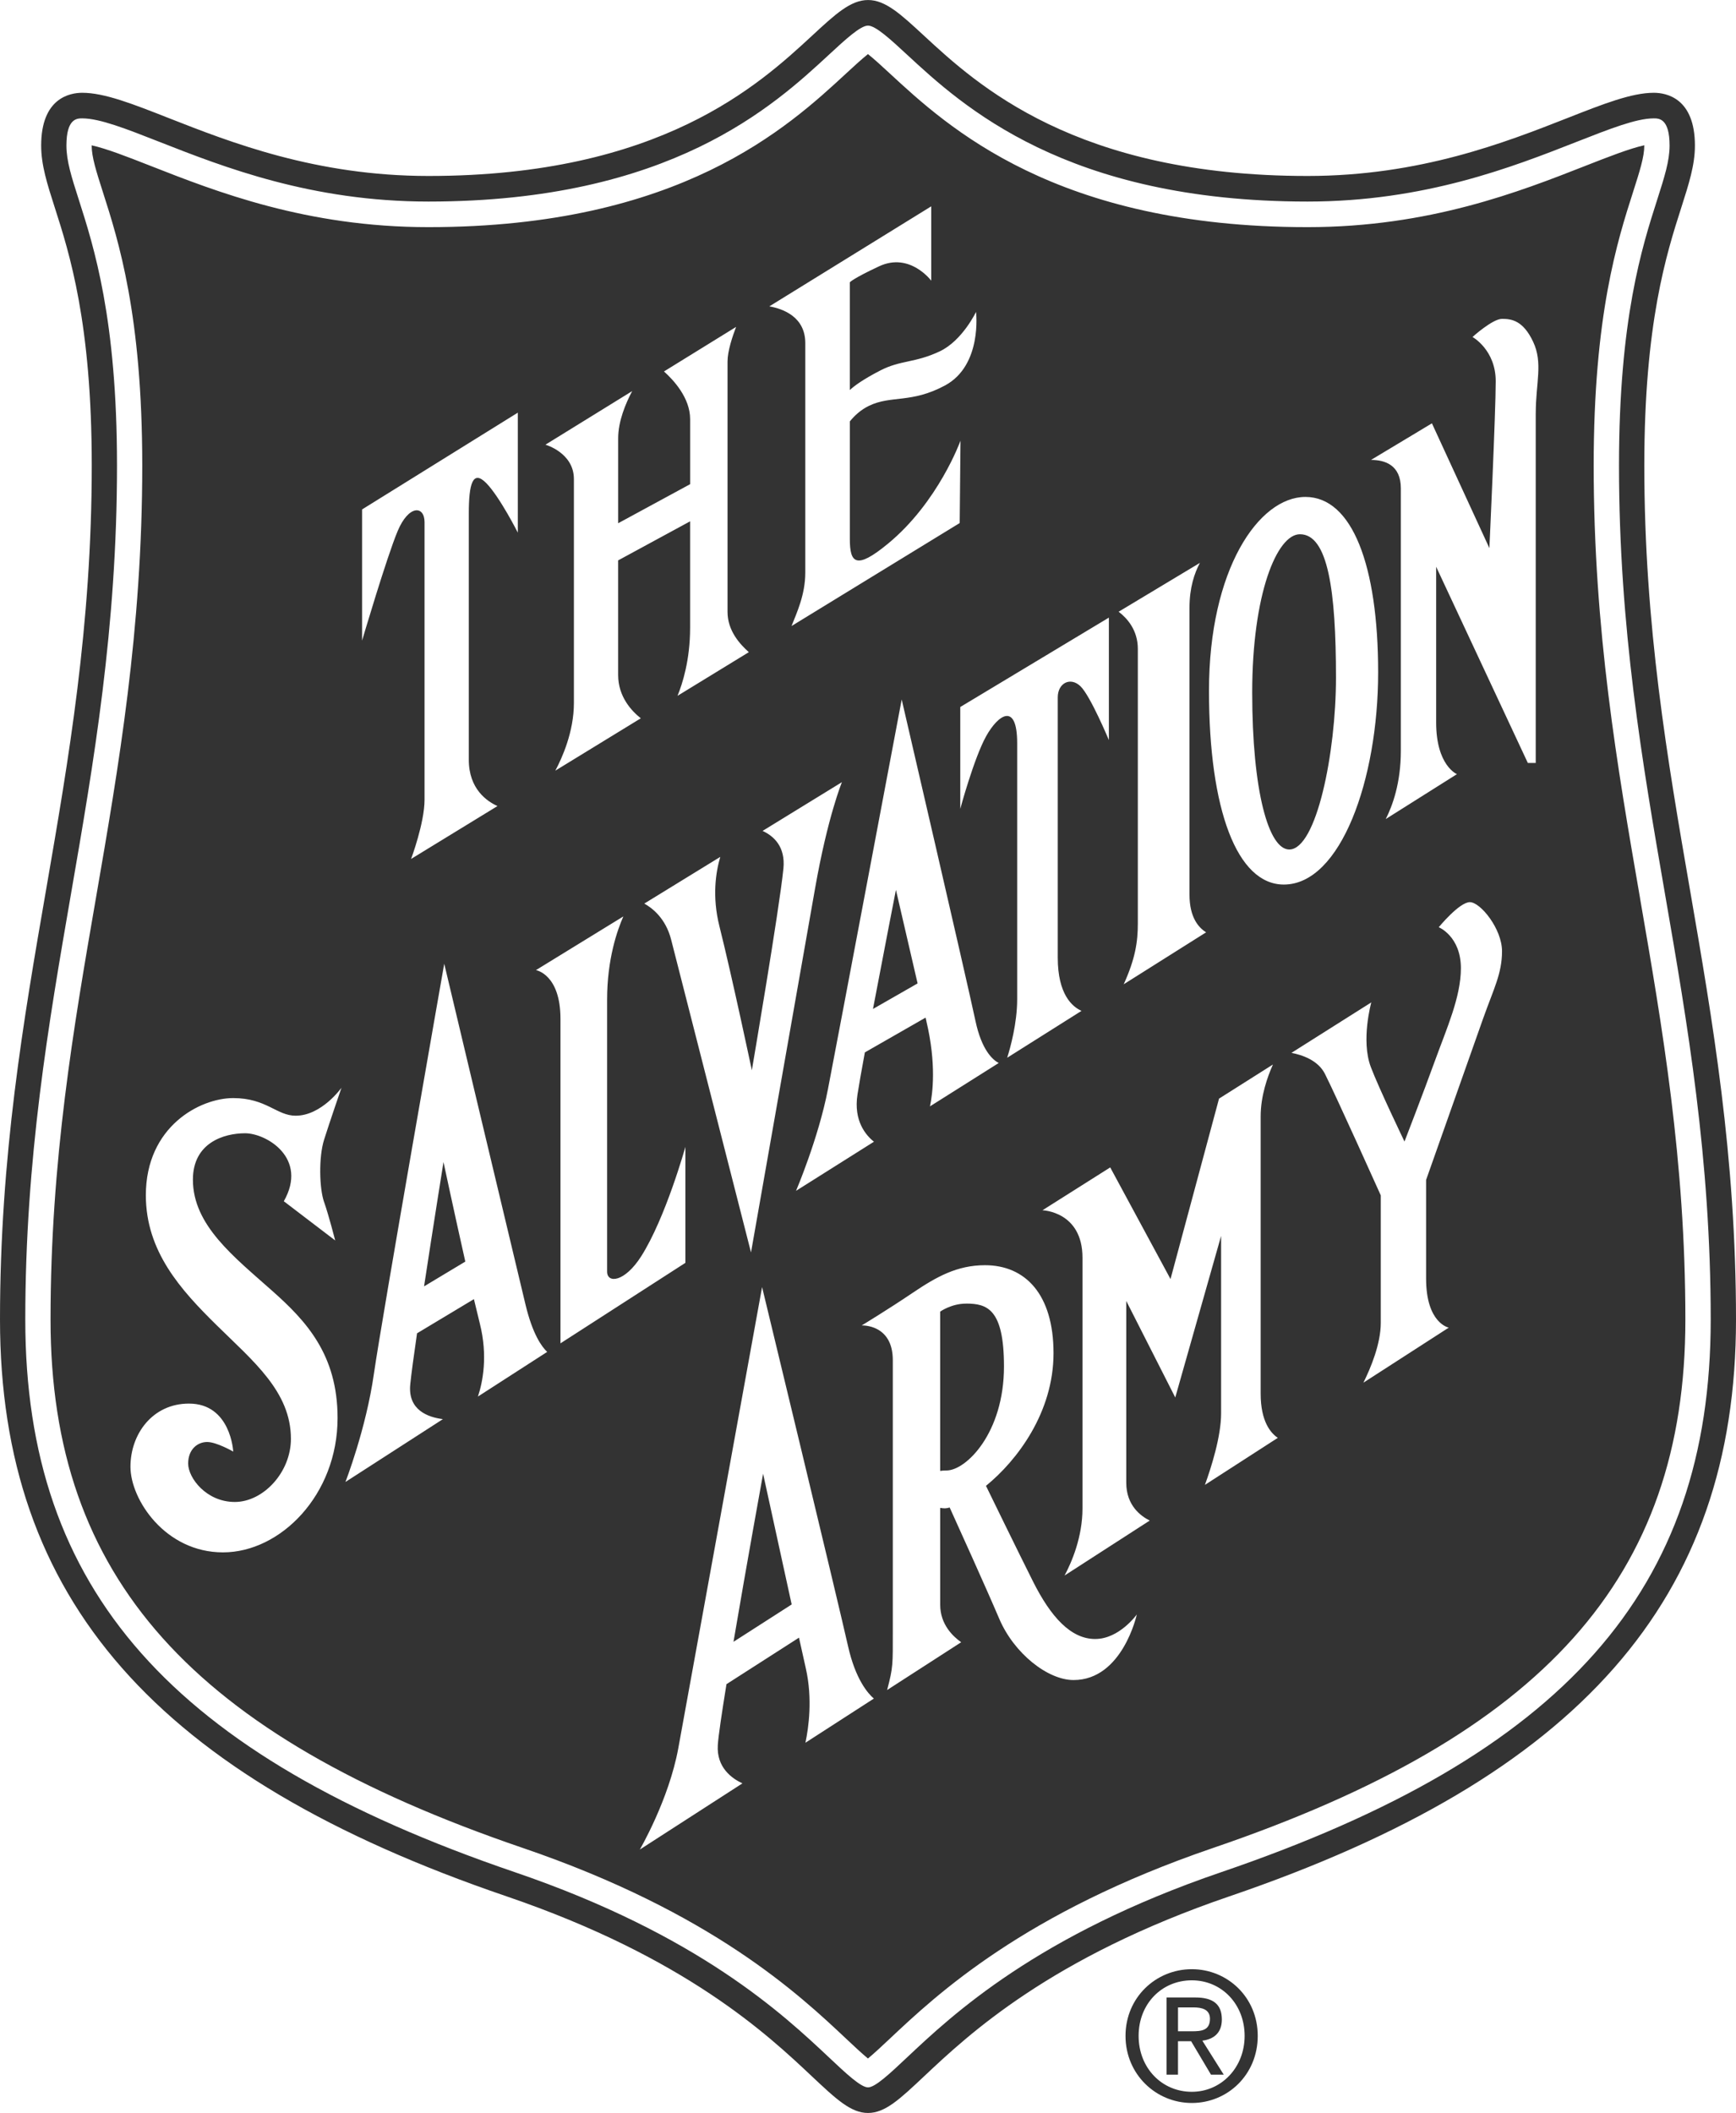 <?xml version="1.0" encoding="UTF-8"?> <svg xmlns="http://www.w3.org/2000/svg" width="143" height="174" viewBox="0 0 143 174" fill="none"><g id="Boy_Scouts_of_America" clip-path="url(#clip0_2107_324)"><path id="Vector" d="M98.173 162.16C95.215 162.16 92.712 164.491 92.712 167.653C92.712 170.814 95.215 173.177 98.173 173.177C101.13 173.177 103.604 170.844 103.604 167.653C103.604 164.462 101.101 162.16 98.173 162.16ZM98.173 172.257C95.712 172.257 93.792 170.303 93.792 167.651C93.792 164.999 95.712 163.076 98.173 163.076C100.633 163.076 102.524 165.043 102.524 167.651C102.524 170.259 100.604 172.257 98.173 172.257ZM100.647 166.297C100.647 165.043 99.922 164.489 98.457 164.489H96.096V170.844H97.035V168.091H98.116L99.752 170.844H100.803L99.041 168.046C99.951 167.931 100.648 167.435 100.648 166.297H100.647ZM97.037 167.273V165.307H98.317C98.971 165.307 99.668 165.452 99.668 166.24C99.668 167.216 98.957 167.273 98.161 167.273H97.037ZM139.201 73.228C137.355 62.558 135.447 51.527 135.447 38.331C135.447 26.598 137.283 20.87 138.498 17.08C139.12 15.131 139.616 13.593 139.616 11.989C139.616 8.065 137.247 7.641 136.228 7.641C134.403 7.641 132.075 8.556 129.128 9.715C123.996 11.731 116.968 14.491 107.707 14.491C88.604 14.491 80.468 6.967 76.098 2.925C74.195 1.166 72.937 0.002 71.504 0.002C70.071 0.002 68.81 1.164 66.907 2.927C62.536 6.967 54.402 14.491 35.298 14.491C26.039 14.491 19.009 11.731 13.877 9.715C10.93 8.556 8.602 7.641 6.777 7.641C5.76 7.641 3.391 8.065 3.391 11.989C3.391 13.593 3.883 15.133 4.508 17.08C5.724 20.872 7.558 26.598 7.558 38.331C7.558 51.527 5.648 62.558 3.804 73.228C1.932 84.027 0 95.19 0 108.668C0 131.669 12.87 146.319 41.732 156.163C56.473 161.189 63.241 167.557 66.876 170.98C68.879 172.862 70.088 174 71.499 174H71.501C72.913 174 74.119 172.864 76.122 170.98C79.757 167.559 86.525 161.19 101.266 156.163C130.13 146.317 143 131.669 143 108.668C143 95.19 141.068 84.027 139.201 73.228ZM100.602 154.168C85.435 159.342 78.455 165.909 74.703 169.438C73.304 170.755 72.093 171.893 71.503 171.893C70.912 171.893 69.698 170.755 68.296 169.434C64.545 165.907 57.564 159.339 42.398 154.168C14.14 144.526 2.083 130.921 2.083 108.668C2.083 95.373 4 84.3 5.851 73.592C7.713 62.835 9.638 51.709 9.638 38.331C9.638 26.265 7.74 20.346 6.486 16.429C5.896 14.59 5.471 13.259 5.471 11.987C5.471 9.748 6.35 9.748 6.773 9.748C8.208 9.748 10.376 10.6 13.12 11.677C18.407 13.753 25.646 16.598 35.296 16.598C55.21 16.598 63.733 8.716 68.311 4.479C69.631 3.259 70.875 2.109 71.501 2.109C72.127 2.109 73.373 3.259 74.691 4.479C79.269 8.714 87.792 16.598 107.705 16.598C117.355 16.598 124.595 13.753 129.882 11.677C132.626 10.6 134.794 9.748 136.227 9.748C136.648 9.748 137.529 9.748 137.529 11.987C137.529 13.259 137.102 14.588 136.514 16.429C135.258 20.346 133.362 26.265 133.362 38.331C133.362 51.709 135.286 62.835 137.147 73.592C139 84.302 140.917 95.373 140.917 108.668C140.917 130.921 128.86 144.526 100.602 154.168ZM71.91 83.087L75.585 80.983C74.79 77.564 73.801 73.28 73.801 73.28C73.801 73.28 72.8 78.391 71.91 83.087ZM79.575 107.351C78.359 107.351 77.447 108.009 77.447 108.009V121.127C77.602 121.106 77.772 121.092 77.968 121.092C79.575 121.092 82.701 118.017 82.701 112.529C82.701 107.786 81.312 107.348 79.576 107.348L79.575 107.351ZM135.095 73.954C133.218 63.108 131.277 51.894 131.277 38.331C131.277 25.93 133.235 19.822 134.534 15.77C135.062 14.117 135.446 12.923 135.446 11.987C135.446 11.977 135.444 11.973 135.444 11.964C134.271 12.219 132.5 12.909 130.634 13.642C125.194 15.778 117.744 18.705 107.704 18.705C86.98 18.705 78.068 10.463 73.281 6.036C72.745 5.539 72.012 4.864 71.497 4.455C70.983 4.862 70.25 5.539 69.713 6.036C64.925 10.463 56.014 18.705 35.291 18.705C25.252 18.705 17.803 15.78 12.358 13.642C10.508 12.916 8.752 12.229 7.551 11.97V11.989C7.551 12.927 7.933 14.122 8.464 15.782C9.76 19.824 11.718 25.933 11.718 38.332C11.718 51.892 9.777 63.108 7.9 73.966C6.063 84.585 4.163 95.564 4.163 108.672C4.163 129.862 15.795 142.872 43.06 152.174C58.644 157.489 65.841 164.256 69.712 167.896C70.278 168.43 70.988 169.095 71.497 169.516C72.015 169.086 72.743 168.404 73.281 167.898C77.146 164.261 84.34 157.493 99.931 152.174C127.196 142.872 138.83 129.862 138.83 108.672C138.83 95.561 136.93 84.58 135.093 73.957L135.095 73.954ZM98.84 46.352C98.388 47.198 97.982 48.393 97.982 50.053V73.675C97.982 75.568 98.749 76.405 99.353 76.774L92.564 81.053C93.529 78.927 93.727 77.536 93.727 76.047V53.436C93.727 51.88 92.841 50.906 92.146 50.375L98.84 46.352ZM89.087 83.244L82.966 87.103C83.227 86.271 83.788 84.265 83.788 82.281V61.206C83.788 57.782 82.224 58.837 81.226 60.636C80.229 62.435 79.1 66.607 79.1 66.607V58.221L91.341 50.86V60.944C91.341 60.944 89.822 57.298 88.998 56.508C88.172 55.718 87.131 56.246 87.131 57.429V78.857C87.131 81.881 88.318 82.899 89.089 83.244H89.087ZM76.32 84.126C76.296 84.027 76.268 83.908 76.244 83.799L71.241 86.664C70.962 88.18 70.74 89.433 70.632 90.141C70.3 92.305 71.329 93.494 71.99 94.019L65.572 98.063C65.572 98.063 67.418 93.741 68.199 89.699C68.982 85.659 74.276 57.603 74.276 57.603C74.276 57.603 79.616 80.609 80.354 84.079C80.86 86.457 81.755 87.265 82.266 87.538L76.605 91.107C76.832 90.04 77.139 87.608 76.316 84.122L76.32 84.126ZM76.709 16.991V23.116C76.709 23.116 74.95 20.744 72.411 21.931C70.238 22.946 70.002 23.248 70.002 23.248V32.121C70.364 31.778 71.079 31.251 72.499 30.516C74.192 29.638 75.343 29.906 77.404 28.936C79.27 28.058 80.399 25.686 80.399 25.686C80.399 25.686 80.934 30.083 77.839 31.745C75.062 33.236 73.412 32.535 71.589 33.415C70.911 33.741 70.391 34.222 70.004 34.703V44.391C70.004 46.368 70.515 46.935 73.128 44.786C77.295 41.362 79.119 36.29 79.119 36.29L79.053 43.072L65.201 51.553C65.627 50.469 66.334 48.981 66.334 47.156V28.254C66.334 26.107 64.53 25.432 63.372 25.229L76.71 16.991H76.709ZM62.816 68.424L69.352 64.41C69.352 64.41 68.179 67.243 67.138 73.171C66.247 78.245 61.863 103.135 61.863 103.135C61.863 103.135 55.773 79.304 55.286 77.385C54.84 75.628 53.736 74.778 53.073 74.408L59.331 70.564C58.966 71.801 58.642 73.816 59.262 76.28C60.303 80.43 61.932 88.135 61.932 88.135C61.932 88.135 64.206 74.817 64.533 71.523C64.71 69.719 63.735 68.845 62.816 68.424ZM52.075 32.206C51.535 33.222 50.921 34.689 50.921 36.091V43.088L56.848 39.872V34.511C56.848 32.758 55.47 31.282 54.694 30.589L60.635 26.92C60.334 27.706 59.929 28.914 59.929 29.77V50.384C59.929 51.958 60.963 53.058 61.684 53.705L55.809 57.3C56.213 56.315 56.846 54.36 56.846 51.701V42.931L50.919 46.147V55.588C50.919 57.377 52.032 58.556 52.786 59.15L45.743 63.462C46.29 62.44 47.274 60.272 47.274 57.892V39.451C47.274 37.278 44.929 36.62 44.929 36.62L52.074 32.208L52.075 32.206ZM29.825 41.952L42.654 33.982V43.862C42.654 43.862 41.156 40.899 40.05 39.778C38.942 38.66 38.617 39.843 38.617 42.282V62.567C38.617 64.982 40.127 65.995 40.979 66.378L33.863 70.733C33.863 70.733 34.971 67.77 34.971 65.859V43.006C34.971 41.623 33.669 41.557 32.757 43.73C31.845 45.903 29.827 52.752 29.827 52.752V41.95L29.825 41.952ZM26.699 98.989C27.09 100.108 27.611 102.149 27.611 102.149L23.379 98.921C25.399 95.366 21.946 93.323 20.188 93.323C18.429 93.323 15.89 94.113 15.89 97.143C15.89 100.898 19.265 103.49 22.424 106.299C25.199 108.764 27.807 111.532 27.807 116.768C27.807 123.091 23.119 127.835 18.366 127.835C13.612 127.835 10.746 123.486 10.746 120.786C10.746 118.085 12.569 115.583 15.565 115.583C19.016 115.583 19.212 119.536 19.212 119.536C19.212 119.536 17.844 118.747 17.063 118.747C16.282 118.747 15.499 119.338 15.499 120.523C15.499 121.708 16.998 123.685 19.341 123.685C21.684 123.685 23.964 121.247 23.964 118.482C23.964 114.597 20.857 112.094 17.81 109.093C14.883 106.21 12.014 103.043 12.014 98.428C12.014 92.767 16.473 90.426 19.209 90.426C21.944 90.426 22.791 91.877 24.353 91.877C26.501 91.877 28.129 89.572 28.129 89.572C28.129 89.572 27.152 92.405 26.696 93.852C26.24 95.302 26.305 97.87 26.696 98.99L26.699 98.989ZM39.368 115.006C39.764 113.81 40.198 111.665 39.527 108.999C39.38 108.414 39.214 107.725 39.038 106.982L34.353 109.796C34.083 111.649 33.875 113.185 33.794 114.003C33.584 116.123 35.26 116.711 36.483 116.864L28.454 122.039C28.454 122.039 30.147 117.692 30.797 113.147C31.449 108.604 36.593 79.362 36.593 79.362C36.593 79.362 42.548 104.381 43.3 107.483C43.878 109.866 44.614 110.894 45.073 111.327L39.365 115.006H39.368ZM44.15 79.887L51.348 75.466C50.852 76.585 50.009 78.975 50.009 82.323V104.717C50.009 105.703 51.446 105.599 52.81 103.466C54.828 100.303 56.458 94.442 56.458 94.442V103.993L46.168 110.622V83.906C46.168 80.218 44.15 79.889 44.15 79.889V79.887ZM66.345 143.512C66.61 142.27 66.945 139.888 66.377 137.382C66.236 136.761 66.042 135.882 65.815 134.859L59.842 138.69C59.454 141.083 59.172 142.978 59.128 143.705C59.012 145.556 60.294 146.459 61.156 146.858L52.703 152.309C52.703 152.309 55.091 148.227 55.873 143.968C56.655 139.708 62.775 105.989 62.775 105.989C62.775 105.989 69.025 131.85 69.851 135.539C70.47 138.308 71.506 139.468 71.983 139.875L66.345 143.512ZM88.432 138.349C86.303 138.349 83.525 136.153 82.31 133.3C81.245 130.798 78.811 125.425 78.228 124.141C78.075 124.184 77.942 124.21 77.839 124.21C77.691 124.21 77.569 124.191 77.448 124.172V132.157C77.448 133.787 78.524 134.777 79.176 135.235L73.075 139.171C73.576 137.267 73.543 137.104 73.543 134.307V112.004C73.543 109.018 70.981 109.149 70.981 109.149C70.981 109.149 73.151 107.833 75.184 106.46C77.14 105.141 78.838 104.188 81.139 104.188C84.439 104.188 86.782 106.56 86.782 111.433C86.782 116.307 83.792 120.262 81.218 122.357C81.801 123.552 83.835 127.725 85.089 130.225C86.565 133.168 88.216 134.969 90.212 134.969C92.208 134.969 93.643 132.948 93.643 132.948C93.643 132.948 92.469 138.349 88.433 138.349H88.432ZM99.25 122.286C99.764 120.869 100.586 118.301 100.586 116.396V101.776L96.81 115.079L92.774 107.132V122.105C92.774 123.982 93.982 124.856 94.708 125.216L87.694 129.74C88.284 128.63 89.168 126.58 89.168 124.21V103.574C89.168 99.754 85.87 99.664 85.87 99.664L91.453 96.135L96.419 105.328L100.416 90.47L104.856 87.661C104.406 88.665 103.845 90.247 103.845 91.935V114.765C103.845 117.053 104.667 118.01 105.257 118.405L99.251 122.279L99.25 122.286ZM99.588 56.881C99.588 46.892 103.683 40.922 107.532 40.922C111.38 40.922 113.522 46.55 113.522 55.367C113.522 64.184 110.441 72.842 105.753 72.842C101.904 72.842 99.588 66.694 99.588 56.883V56.881ZM122.205 83.774C121.381 86.101 117.472 97.165 117.472 97.165V105.289C117.472 108.978 119.339 109.328 119.339 109.328L112.308 113.862C112.91 112.651 113.739 110.669 113.739 108.931V98.437C113.739 98.437 110.049 90.228 109.137 88.427C108.574 87.317 107.287 86.877 106.382 86.701L112.958 82.546C112.958 82.546 112.089 85.66 112.915 87.856C113.565 89.588 115.693 94.004 115.693 94.004C115.693 94.004 117.256 89.965 118.21 87.329C119.165 84.695 120.339 82.104 120.339 79.734C120.339 77.1 118.515 76.355 118.515 76.355C118.515 76.355 120.208 74.291 121.077 74.291C121.945 74.291 123.726 76.487 123.726 78.332C123.726 80.176 123.031 81.446 122.207 83.774H122.205ZM126.503 34.028V62.83H125.853L118.3 46.672V59.492C118.3 63.051 120.013 63.75 120.013 63.75L114.148 67.448C114.699 66.365 115.392 64.492 115.392 61.819V40.217C115.392 38.282 114.068 37.873 112.936 37.875L117.952 34.861L122.685 45.136C122.685 45.136 123.207 33.982 123.207 31.393C123.207 28.804 121.295 27.75 121.295 27.75C121.295 27.75 122.945 26.257 123.728 26.257C124.511 26.257 125.464 26.389 126.29 28.145C127.114 29.9 126.505 31.524 126.505 34.028H126.503ZM107.081 43.994C105.176 43.994 103.148 48.94 103.148 57.031C103.148 65.121 104.493 69.955 106.2 69.955C108.442 69.955 110.049 61.996 110.049 55.804C110.049 48.664 109.398 43.994 107.081 43.994ZM60.421 135.2L65.213 132.125C64.146 127.271 62.859 121.357 62.859 121.357C62.859 121.357 61.5 128.832 60.421 135.198V135.2ZM34.931 105.931L38.329 103.89C37.428 99.89 36.532 95.693 36.532 95.693C36.532 95.693 35.688 100.955 34.931 105.931Z" fill="#333333"></path></g><defs><clipPath id="clip0_2107_324"><rect width="143" height="174" fill="white"></rect></clipPath></defs></svg> 